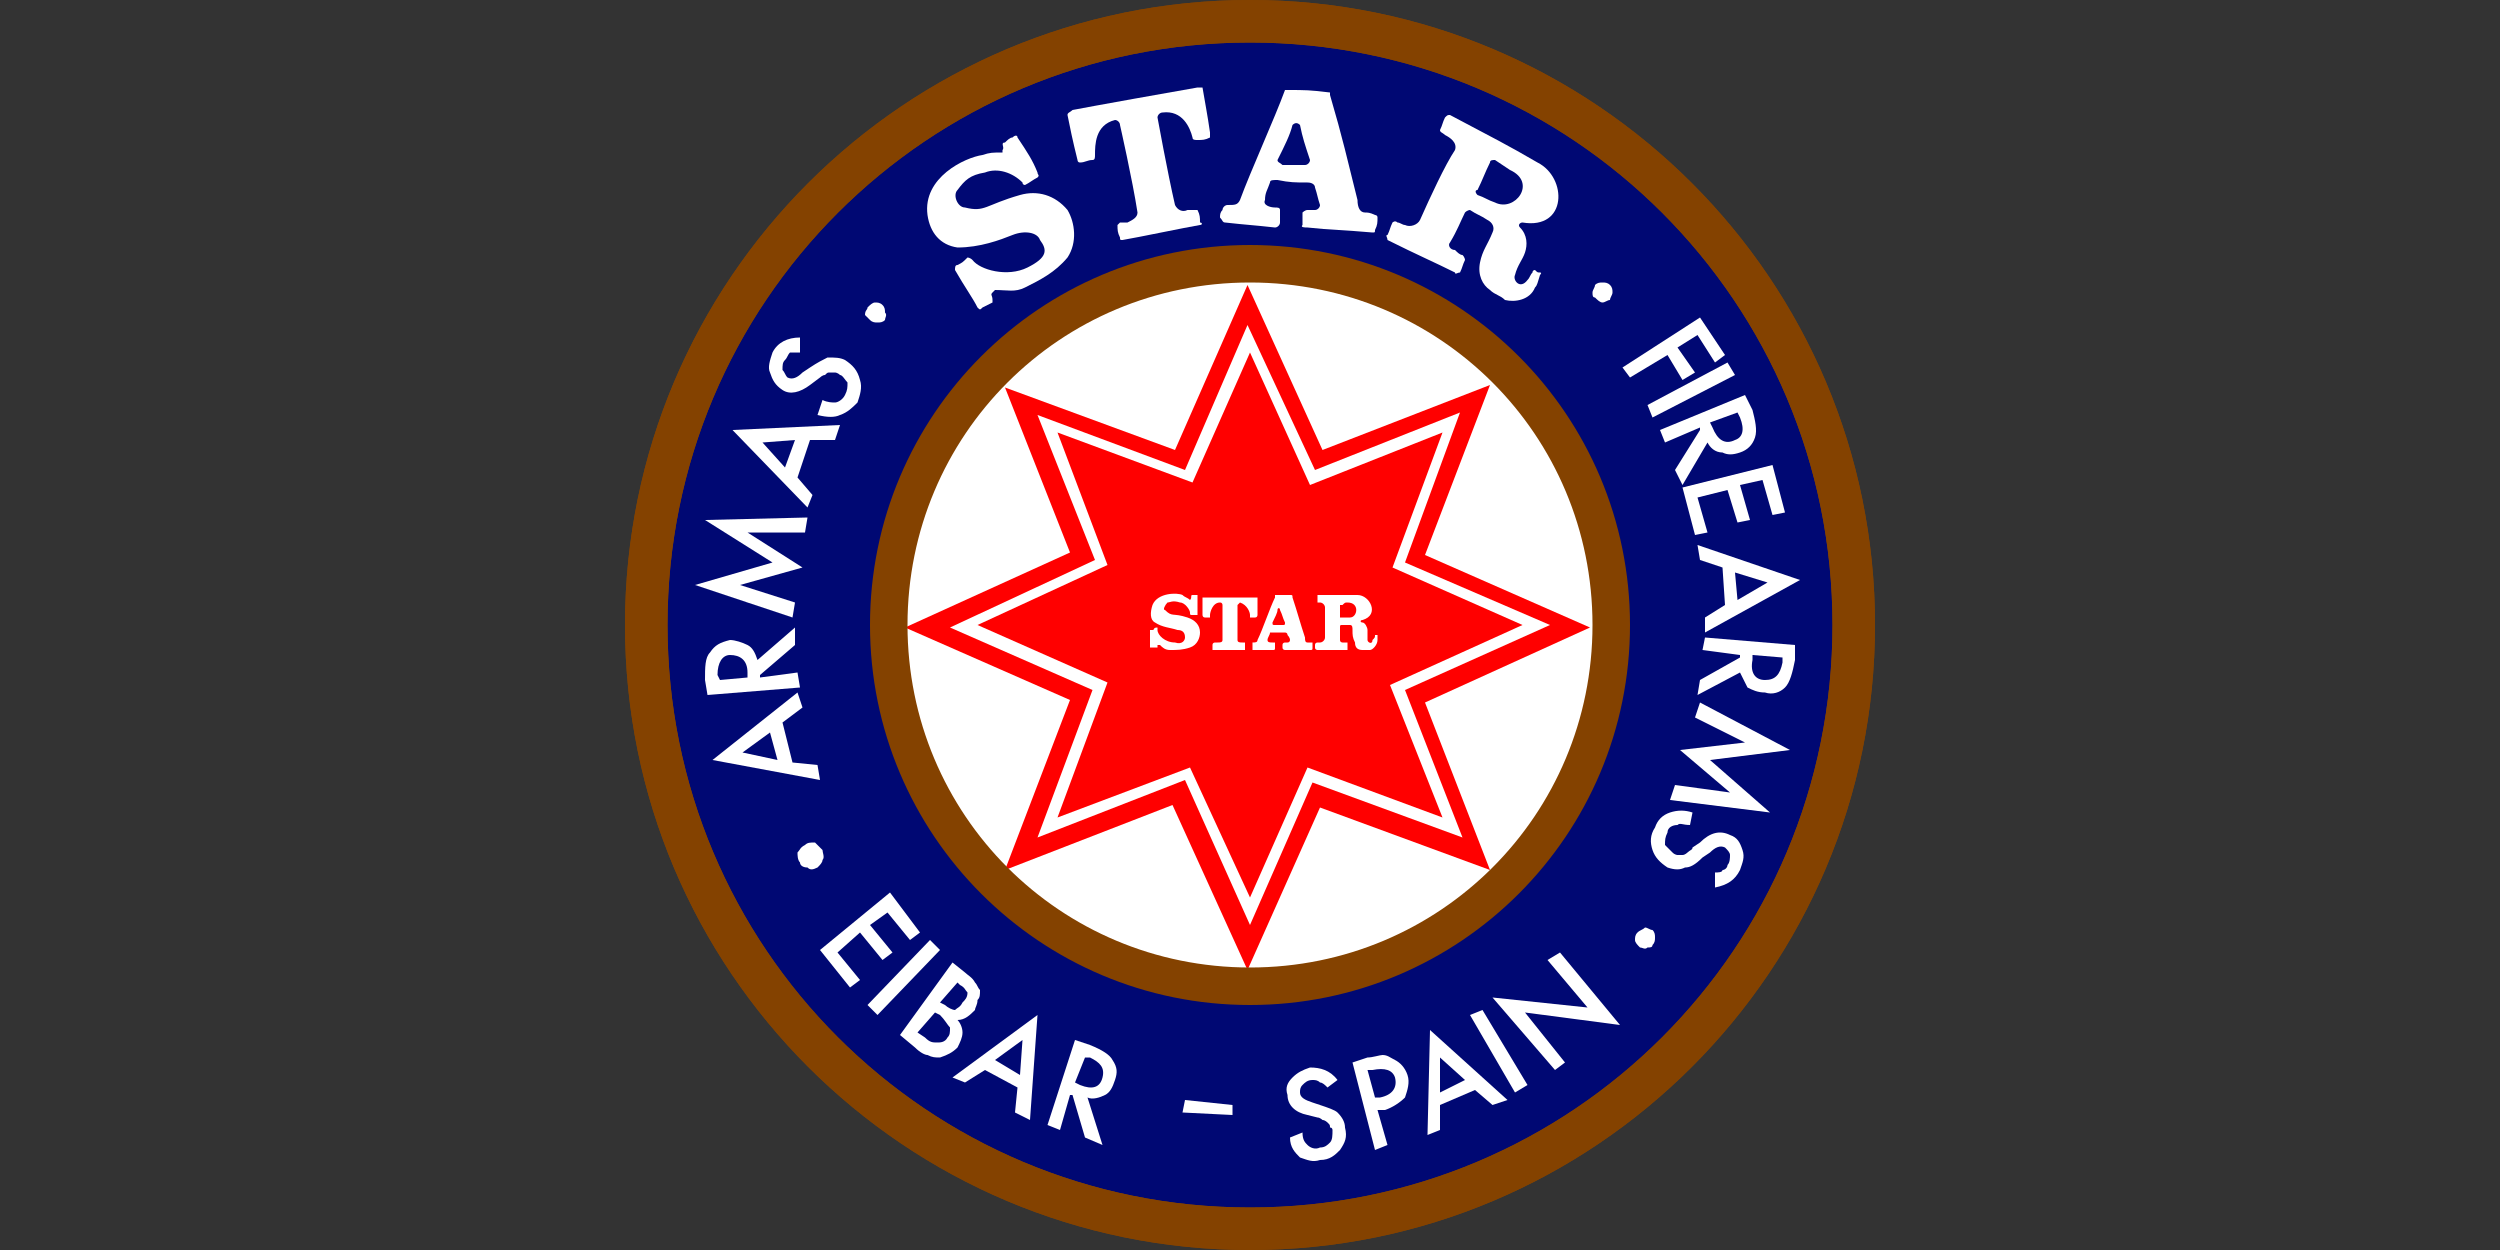 <?xml version="1.0" encoding="UTF-8"?>
<!DOCTYPE svg PUBLIC "-//W3C//DTD SVG 1.1//EN" "http://www.w3.org/Graphics/SVG/1.1/DTD/svg11.dtd">
<!-- Creator: CorelDRAW X8 -->
<svg xmlns="http://www.w3.org/2000/svg" xml:space="preserve" width="1000px" height="500px" version="1.1" style="shape-rendering:geometricPrecision; text-rendering:geometricPrecision; image-rendering:optimizeQuality; fill-rule:evenodd; clip-rule:evenodd"
viewBox="0 0 1000 500"
 xmlns:xlink="http://www.w3.org/1999/xlink">
 <rect x="0" y="0" width="1000" height="500" fill="#333333" stroke="none"/>
 <defs>
  <style type="text/css">
   <![CDATA[
    .fil1 {fill:white}
    .fil0 {fill:#000873;fill-rule:nonzero}
    .fil4 {fill:#844200;fill-rule:nonzero}
    .fil3 {fill:red;fill-rule:nonzero}
    .fil2 {fill:white;fill-rule:nonzero}
   ]]>
  </style>
 </defs>
 <g id="Vrstva_x0020_1">
  <g id="_1174763920">
   <path class="fil0" d="M263 250c0,-131 106,-237 237,-237 131,0 237,106 237,237 0,131 -106,237 -237,237 -131,0 -237,-106 -237,-237z"/>
   <path class="fil1" d="M327 347c-2,1 -3,1 -4,0 -2,0 -3,-1 -3,-2 -1,-1 -1,-3 -1,-4 1,-1 1,-2 3,-3 1,-1 2,-1 4,-1 1,1 2,2 3,3 0,1 1,3 0,4 0,1 -1,2 -2,3z"/>
   <polygon class="fil1" points="364,376 355,365 348,370 357,381 353,384 344,373 335,381 344,392 340,395 328,380 356,357 368,373 "/>
   <polygon class="fil1" points="376,380 351,406 347,402 372,376 "/>
   <path class="fil1" d="M360 414l21 -29 5 4c1,1 3,2 4,4 1,1 1,2 2,3 0,2 0,3 -1,4 0,2 -1,3 -1,4 -2,2 -4,4 -7,4 1,1 2,3 2,5 0,2 -1,4 -2,6 -2,2 -4,3 -7,4 -2,0 -3,0 -5,-1 -1,0 -3,-1 -5,-3l-6 -5zm16 -13l2 1c1,1 3,2 4,2 1,-1 2,-1 3,-3 1,-1 2,-2 2,-4 -1,-1 -1,-2 -3,-3l-1 -1 -7 8zm-9 12l3 2c2,2 3,2 5,2 1,0 3,0 4,-2 1,-1 1,-2 1,-4 -1,-1 -2,-3 -4,-5l-2 -1 -7 8z"/>
   <path class="fil1" d="M407 435l-13 -7 -8 5 -5 -2 34 -25 -3 42 -6 -3 1 -10zm1 -5l1 -14 -11 8 10 6z"/>
   <path class="fil1" d="M435 439l6 19 -7 -3 -5 -17 -1 0 -4 14 -5 -2 11 -34 6 2c5,2 8,4 9,6 2,3 2,5 1,8 -1,3 -2,5 -4,6 -2,1 -5,2 -7,1zm-5 -6l2 1c5,2 8,1 9,-3 1,-4 -1,-6 -5,-8l-2 0 -4 10z"/>
   <polygon class="fil1" points="474,440 493,442 493,446 473,445 "/>
   <path class="fil1" d="M535 432l-4 3c-1,-1 -2,-2 -3,-2 -1,-1 -2,-1 -3,-1 -2,0 -3,1 -4,2 -1,1 -1,2 -1,3 0,2 2,3 5,4l3 1c3,1 6,2 7,3 2,2 3,4 3,6 1,4 0,6 -2,9 -2,2 -4,4 -8,4 -3,1 -5,0 -8,-1 -2,-2 -4,-4 -4,-8l5 -2c0,3 1,4 2,5 1,1 3,2 5,1 2,0 3,-1 4,-2 1,-1 1,-3 1,-5 0,0 0,-1 -1,-1 0,-1 0,-1 -1,-2 0,0 -1,-1 -2,-1 0,0 -1,-1 -2,-1l-4 -1c-5,-1 -8,-4 -8,-8 -1,-3 0,-5 2,-7 2,-2 4,-3 7,-4 4,0 8,1 11,5z"/>
   <path class="fil1" d="M551 444l4 14 -5 2 -9 -35 6 -2c2,0 5,-1 6,-1 2,0 3,1 5,2 2,1 4,3 5,6 1,3 0,6 -1,9 -2,2 -5,4 -8,5l-3 0zm-1 -5l2 0c5,-1 7,-4 6,-8 -1,-3 -4,-4 -9,-3l-2 0 3 11z"/>
   <path class="fil1" d="M590 436l-14 6 0 10 -5 2 1 -42 31 28 -6 2 -7 -6zm-4 -4l-10 -9 0 14 10 -5z"/>
   <polygon class="fil1" points="593,404 611,434 606,437 588,406 "/>
   <polygon class="fil1" points="622,428 597,399 635,403 619,384 624,381 648,410 610,405 626,425 "/>
   <path class="fil1" d="M661 372c1,1 1,2 1,3 0,1 0,2 -1,3 0,1 -1,1 -2,1 -1,1 -2,0 -3,0 -1,-1 -2,-2 -2,-3 0,-1 0,-2 1,-3 1,-1 2,-1 3,-2 1,0 2,1 3,1z"/>
   <path class="fil1" d="M313 289l4 16 10 1 1 6 -43 -8 34 -27 2 6 -8 6zm-5 4l-11 8 14 3 -3 -11z"/>
   <path class="fil1" d="M303 264l15 -13 0 7 -14 12 0 1 15 -2 1 6 -37 3 -1 -6c0,-5 0,-9 2,-11 2,-3 4,-4 8,-5 2,0 5,1 7,2 2,1 3,3 4,6zm-4 7l0 -2c0,-5 -3,-7 -7,-7 -3,0 -5,3 -5,8l1 2 11 -1z"/>
   <polygon class="fil1" points="317,247 278,234 309,225 282,208 323,207 322,213 299,213 321,227 296,234 318,241 "/>
   <path class="fil1" d="M324 176l-5 15 6 7 -2 5 -30 -31 43 -2 -2 6 -10 0zm-6 0l-13 1 9 10 4 -11z"/>
   <path class="fil1" d="M320 135l0 6c-2,0 -3,0 -4,0 -1,1 -1,2 -2,3 -1,1 -1,2 -1,4 1,1 1,2 2,3 2,1 4,0 6,-2l3 -2c3,-2 5,-3 7,-4 3,0 5,0 7,1 3,2 5,4 6,8 1,3 0,6 -1,9 -2,2 -4,4 -7,5 -2,1 -5,1 -9,0l2 -6c2,1 4,1 5,1 1,0 3,-1 4,-3 1,-2 1,-3 1,-5 -1,-1 -2,-3 -3,-3 -1,-1 -2,-1 -2,-1 -1,0 -2,0 -2,0 -1,0 -1,0 -2,1 -1,0 -2,1 -2,1l-4 3c-4,3 -8,4 -11,2 -3,-2 -4,-4 -5,-7 -1,-2 0,-5 1,-8 2,-4 6,-6 11,-6z"/>
   <path class="fil1" d="M353 122c1,1 1,2 1,3 1,1 0,2 0,3 -1,1 -2,1 -3,1 -1,0 -2,0 -3,-1 -1,-1 -1,-1 -2,-2 0,-2 1,-2 1,-3 1,-1 2,-2 3,-2 1,0 2,0 3,1z"/>
   <path class="fil1" d="M644 120c-1,0 -2,1 -3,1 -1,0 -2,-1 -3,-2 -1,0 -1,-1 -1,-2 0,-1 1,-2 1,-3 1,-1 2,-1 3,-1 1,0 2,0 3,1 1,1 1,2 1,3 0,1 -1,2 -1,3z"/>
   <polygon class="fil1" points="686,145 679,134 671,139 678,149 673,152 667,142 652,151 649,147 680,127 690,142 "/>
   <polygon class="fil1" points="694,150 661,167 659,162 691,145 "/>
   <path class="fil1" d="M683 177l-10 17 -3 -6 10 -16 0 -1 -14 6 -2 -5 34 -14 3 6c1,4 2,8 1,11 -1,3 -3,5 -6,6 -3,1 -5,1 -7,0 -3,0 -5,-2 -6,-4zm1 -8l1 2c2,5 5,7 9,5 3,-1 4,-4 2,-9l-1 -2 -11 4z"/>
   <polygon class="fil1" points="709,206 705,192 696,194 700,208 695,209 691,196 679,199 683,213 678,214 673,195 709,186 714,205 "/>
   <path class="fil1" d="M690 242l-1 -15 -9 -3 -1 -6 41 14 -38 21 0 -6 8 -5zm5 -2l12 -7 -13 -4 1 11z"/>
   <path class="fil1" d="M696 269l-17 9 1 -6 16 -9 0 -1 -15 -2 1 -5 36 3 0 6c-1,5 -2,9 -4,11 -2,2 -5,3 -8,2 -3,0 -5,-1 -7,-2 -1,-2 -2,-4 -3,-6zm5 -7l0 2c-1,5 1,8 5,8 4,0 6,-2 7,-7l0 -2 -12 -1z"/>
   <polygon class="fil1" points="680,281 716,300 684,304 708,325 668,320 670,314 692,317 672,300 698,297 678,287 "/>
   <path class="fil1" d="M686 355l0 -6c1,0 3,0 3,-1 1,0 2,-1 2,-2 1,-1 1,-3 1,-4 0,-1 -1,-2 -2,-3 -2,-1 -4,0 -6,2l-3 2c-3,3 -5,4 -7,4 -2,1 -4,1 -7,0 -3,-2 -5,-4 -6,-7 -1,-3 -1,-6 1,-9 1,-3 3,-5 6,-6 3,-1 6,-1 9,0l-1 5c-3,0 -4,-1 -5,0 -2,0 -4,1 -4,3 -1,2 -1,3 -1,5 1,1 2,2 3,3 1,1 2,1 2,1 1,0 2,0 2,0 1,0 2,-1 2,-1 1,-1 2,-1 2,-2l3 -2c4,-4 8,-5 12,-3 3,1 4,3 5,6 1,3 0,5 -1,8 -2,4 -5,6 -10,7z"/>
   <path class="fil2" d="M352 250c0,-82 66,-148 148,-148 82,0 148,66 148,148 0,82 -66,148 -148,148 -82,0 -148,-66 -148,-148z"/>
   <polygon class="fil3" points="596,348 528,323 499,388 469,322 402,348 428,280 362,251 428,221 402,155 470,180 499,114 529,180 596,154 570,222 636,251 570,281 "/>
   <path class="fil2" d="M525 313l-25 57 -26 -58 -59 23 22 -59 -57 -25 58 -27 -23 -58 59 22 25 -58 27 58 58 -23 -22 60 58 25 -58 26 23 59 -60 -22zm-2 -6l54 20 -21 -53 53 -24 -52 -23 20 -54 -53 21 -24 -53 -23 52 -54 -20 20 53 -52 24 52 23 -20 54 53 -20 24 52 23 -52z"/>
   <path class="fil4" d="M363 250c0,76 61,137 137,137 76,0 137,-61 137,-137 0,-76 -61,-137 -137,-137 -76,0 -137,61 -137,137zm-15 0c0,-84 68,-152 152,-152 84,0 152,68 152,152 0,84 -68,152 -152,152 -84,0 -152,-68 -152,-152z"/>
   <path class="fil4" d="M267 250c0,129 104,233 233,233 129,0 233,-104 233,-233 0,-129 -104,-233 -233,-233 -129,0 -233,104 -233,233zm-17 0c0,-138 112,-250 250,-250 138,0 250,112 250,250 0,138 -112,250 -250,250 -138,0 -250,-112 -250,-250z"/>
   <path class="fil1" d="M402 57c1,-1 2,-2 3,-2 1,-1 2,-1 2,0 4,6 6,9 8,14 0,1 1,1 0,2 -2,1 -3,2 -5,3 0,0 -1,0 -1,-1 -4,-4 -10,-6 -15,-4 -6,1 -8,3 -11,7 -2,2 0,7 3,7 8,2 8,-1 22,-5 7,-2 14,0 19,6 3,5 4,13 0,19 -5,6 -11,9 -17,12 -4,2 -7,1 -12,1 0,0 -1,1 -1,1 -1,1 0,1 0,3 0,0 0,1 0,1 -2,1 -2,1 -4,2 -1,1 -1,1 -2,0 -2,-4 -5,-8 -9,-15 0,-1 0,-2 1,-2 2,-1 2,-1 4,-3 0,0 1,0 2,1 3,4 14,7 22,3 8,-4 8,-7 5,-11 -1,-3 -6,-4 -11,-2 -5,2 -13,5 -22,5 -7,-1 -11,-6 -12,-13 -2,-15 15,-23 22,-24 3,-1 4,-1 8,-1 0,0 0,0 0,-1 1,-1 -1,-3 1,-3z"/>
   <path class="fil2" d="M479 35c1,0 2,0 2,0 1,6 2,11 3,18 0,1 0,2 0,2 -2,1 -3,1 -5,1 -1,0 -2,0 -2,-1 -1,-4 -4,-11 -12,-10 -1,0 -2,1 -2,2 0,0 4,22 7,35 1,2 3,3 5,2 1,0 2,0 3,0 0,0 1,0 1,0 1,2 1,3 1,5 1,0 1,1 0,1 -6,1 -25,5 -31,6 -1,0 -1,0 -1,-1 -1,-2 -1,-3 -1,-5 0,0 1,-1 1,-1 1,0 2,0 3,0 2,-1 4,-2 4,-4 -2,-13 -7,-35 -7,-35 0,-1 -1,-2 -2,-2 -8,2 -8,10 -8,14 0,1 0,2 -1,2 -2,0 -3,1 -5,1 -1,0 -1,-1 -1,-1 -2,-8 -3,-13 -4,-18 0,-1 1,-1 2,-2 5,-1 44,-8 50,-9z"/>
   <path class="fil1" d="M517 50c-1,4 -3,8 -6,14 0,1 1,1 2,2 4,0 5,0 9,0 1,0 2,-1 2,-2 -2,-6 -3,-9 -4,-14 -1,-1 -2,-1 -3,0zm-3 -14c0,0 0,0 1,0 7,0 9,0 17,1 0,0 0,0 0,1 5,17 7,26 11,42 0,3 1,5 3,5 1,0 2,0 4,1 0,0 1,0 1,1 0,2 0,3 -1,5 0,1 0,1 -1,1 -11,-1 -17,-1 -26,-2 -1,0 -3,0 -2,-1 0,-2 0,-3 0,-5 0,0 1,-1 2,-1 1,0 2,0 3,0 1,0 2,-1 2,-2 -1,-3 -1,-4 -2,-7 0,-1 -1,-2 -3,-2 -5,0 -7,0 -12,-1 -2,0 -3,0 -3,1 -1,3 -2,4 -2,7 -1,2 2,3 4,3 1,0 2,0 2,1 0,2 0,3 0,5 0,1 -1,2 -2,2 -9,-1 -11,-1 -20,-2 -1,0 -1,-1 -2,-2 0,-1 0,-2 1,-3 0,-1 1,-2 2,-2 3,0 4,0 5,-2 4,-11 14,-33 18,-44z"/>
   <path class="fil1" d="M596 65c-2,4 -3,7 -5,11 -1,0 -1,1 0,2 3,1 4,2 7,3 8,4 17,-8 6,-13 -3,-2 -3,-2 -6,-4 -1,0 -2,0 -2,1zm-18 -18c1,-1 1,-1 2,-1 17,9 23,12 35,19 12,6 12,27 -6,24 -1,0 -2,1 -1,2 3,3 3,7 2,10 -1,3 -3,5 -4,9 -1,2 2,6 5,2 1,-1 1,-2 2,-3 0,-1 1,-1 1,-1 1,1 1,1 2,1 1,0 0,1 0,1 -1,3 -1,4 -2,5 -2,5 -8,6 -12,5 -2,-2 -4,-2 -6,-4 -3,-2 -5,-6 -4,-11 1,-5 3,-7 5,-12 1,-2 0,-4 -2,-5 -3,-2 -4,-2 -7,-4 0,0 -1,0 -2,1 -2,4 -3,7 -6,12 -1,1 0,3 2,3 1,1 2,2 3,2 1,1 1,2 1,2 -1,2 -1,3 -2,5 -1,0 -2,1 -2,0 -8,-4 -15,-7 -27,-13 0,-1 -1,-2 0,-2 1,-2 1,-3 2,-5 0,0 1,-1 2,0 1,0 2,1 3,1 2,1 5,0 6,-2 4,-9 10,-22 14,-28 1,-3 -2,-5 -4,-6 -1,-1 -2,-1 -2,-2 1,-2 1,-3 2,-5z"/>
   <path class="fil4" d="M267 250c0,129 104,233 233,233 129,0 233,-104 233,-233 0,-129 -104,-233 -233,-233 -129,0 -233,104 -233,233zm-17 0c0,-138 112,-250 250,-250 138,0 250,112 250,250 0,138 -112,250 -250,250 -138,0 -250,-112 -250,-250z"/>
   <path class="fil1" d="M477 238c1,0 1,0 2,0 0,0 0,1 0,1 0,3 0,4 0,6 0,1 0,1 0,1 -1,0 -2,0 -2,0 -1,0 -1,0 -1,-1 0,-1 -2,-4 -4,-4 -3,-1 -4,0 -5,0 -1,1 -2,3 -1,3 3,3 3,1 9,3 3,1 5,3 5,6 0,2 -1,5 -4,6 -3,1 -5,1 -8,1 -2,0 -3,-1 -4,-2 0,0 -1,0 -1,0 0,0 0,1 0,1 0,0 0,0 -1,0 0,0 -1,0 -1,0 -1,0 -1,0 -1,0 0,-2 0,-4 0,-7 0,0 0,0 1,0 1,0 0,-1 2,-1 0,0 0,1 0,1 0,2 3,5 7,5 3,1 4,-1 4,-2 0,-2 -1,-3 -3,-3 -3,-1 -6,-1 -9,-3 -2,-1 -2,-4 -1,-7 2,-5 10,-5 12,-4 1,1 2,1 3,2 0,0 0,0 0,0 1,-1 0,-2 1,-2z"/>
   <path class="fil2" d="M502 239c0,0 1,0 1,0 0,2 0,4 0,7 0,0 0,1 -1,1 0,0 -1,0 -2,0 0,0 0,0 0,-1 0,-1 -1,-4 -4,-5 0,0 -1,1 -1,1 0,0 0,9 0,14 0,1 1,1 2,1 0,0 0,0 1,0 0,0 0,1 0,1 0,0 0,1 0,2 0,0 0,0 0,0 -2,0 -10,0 -12,0 -1,0 -1,0 -1,0 0,-1 0,-2 0,-2 0,-1 1,-1 1,-1 0,0 0,0 1,0 1,0 2,0 2,-1 0,-5 0,-14 0,-14 0,0 0,-1 -1,-1 -3,0 -4,4 -4,5 0,1 0,1 0,1 -1,0 -2,0 -2,0 -1,0 -1,-1 -1,-1 0,-3 0,-5 0,-7 0,0 1,0 1,0 2,0 18,0 20,0z"/>
   <path class="fil1" d="M511 244c0,1 -1,3 -2,5 0,1 0,1 1,1 2,0 2,0 3,0 1,0 1,0 1,-1 -1,-2 -1,-3 -2,-5 0,-1 -1,-1 -1,0zm-1 -5c0,-1 0,-1 0,-1 3,0 3,0 6,0 1,0 1,0 1,1 2,6 3,10 5,16 0,1 0,2 1,2 1,0 1,0 2,0 0,0 0,0 0,0 0,1 0,2 0,2 0,1 0,1 -1,1 -4,0 -6,0 -10,0 0,0 -1,0 -1,-1 0,0 0,-1 0,-1 0,-1 1,-1 1,-1 1,0 1,0 1,0 1,0 1,-1 1,-1 0,-1 -1,-2 -1,-2 0,-1 -1,-1 -1,-1 -2,0 -3,0 -5,0 0,0 -1,0 -1,0 0,1 -1,2 -1,3 0,1 1,1 2,1 0,0 1,0 1,0 0,1 0,2 0,2 0,1 0,1 -1,1 -3,0 -4,0 -8,0 0,0 0,0 0,-1 0,0 0,-1 0,-1 0,-1 0,-1 0,-1 1,0 2,0 2,-1 2,-4 5,-13 7,-17z"/>
   <path class="fil1" d="M536 242c0,2 0,3 0,5 0,0 0,0 1,0 1,0 1,0 3,0 3,0 4,-6 -1,-6 -1,0 -1,0 -2,1 -1,0 -1,0 -1,0zm-9 -3c0,0 0,-1 0,-1 8,0 10,0 16,0 5,0 9,8 2,10 -1,0 -1,1 0,1 1,0 2,2 2,3 0,1 0,2 0,4 0,1 2,2 2,0 1,-1 1,-1 1,-2 0,0 0,0 0,0 0,0 0,0 1,0 0,0 0,0 0,0 0,1 0,2 0,2 0,2 -2,4 -3,4 -1,0 -2,0 -3,0 -2,0 -3,-1 -3,-3 -1,-2 -1,-3 -1,-5 0,-1 0,-2 -1,-2 -2,0 -2,0 -3,0 -1,0 -1,0 -1,1 0,2 0,3 0,5 0,1 1,1 1,1 1,0 1,0 2,0 0,0 0,0 0,1 0,0 0,1 0,2 0,0 0,0 0,0 -4,0 -7,0 -12,0 0,0 -1,0 -1,-1 0,0 0,-1 0,-1 0,-1 1,-1 1,-1 1,0 1,0 1,0 1,0 2,-1 2,-2 0,-4 0,-9 0,-12 0,-1 -1,-2 -2,-2 -1,0 -1,0 -1,0 0,-1 0,-1 0,-2z"/>
  </g>
 </g>
</svg>
